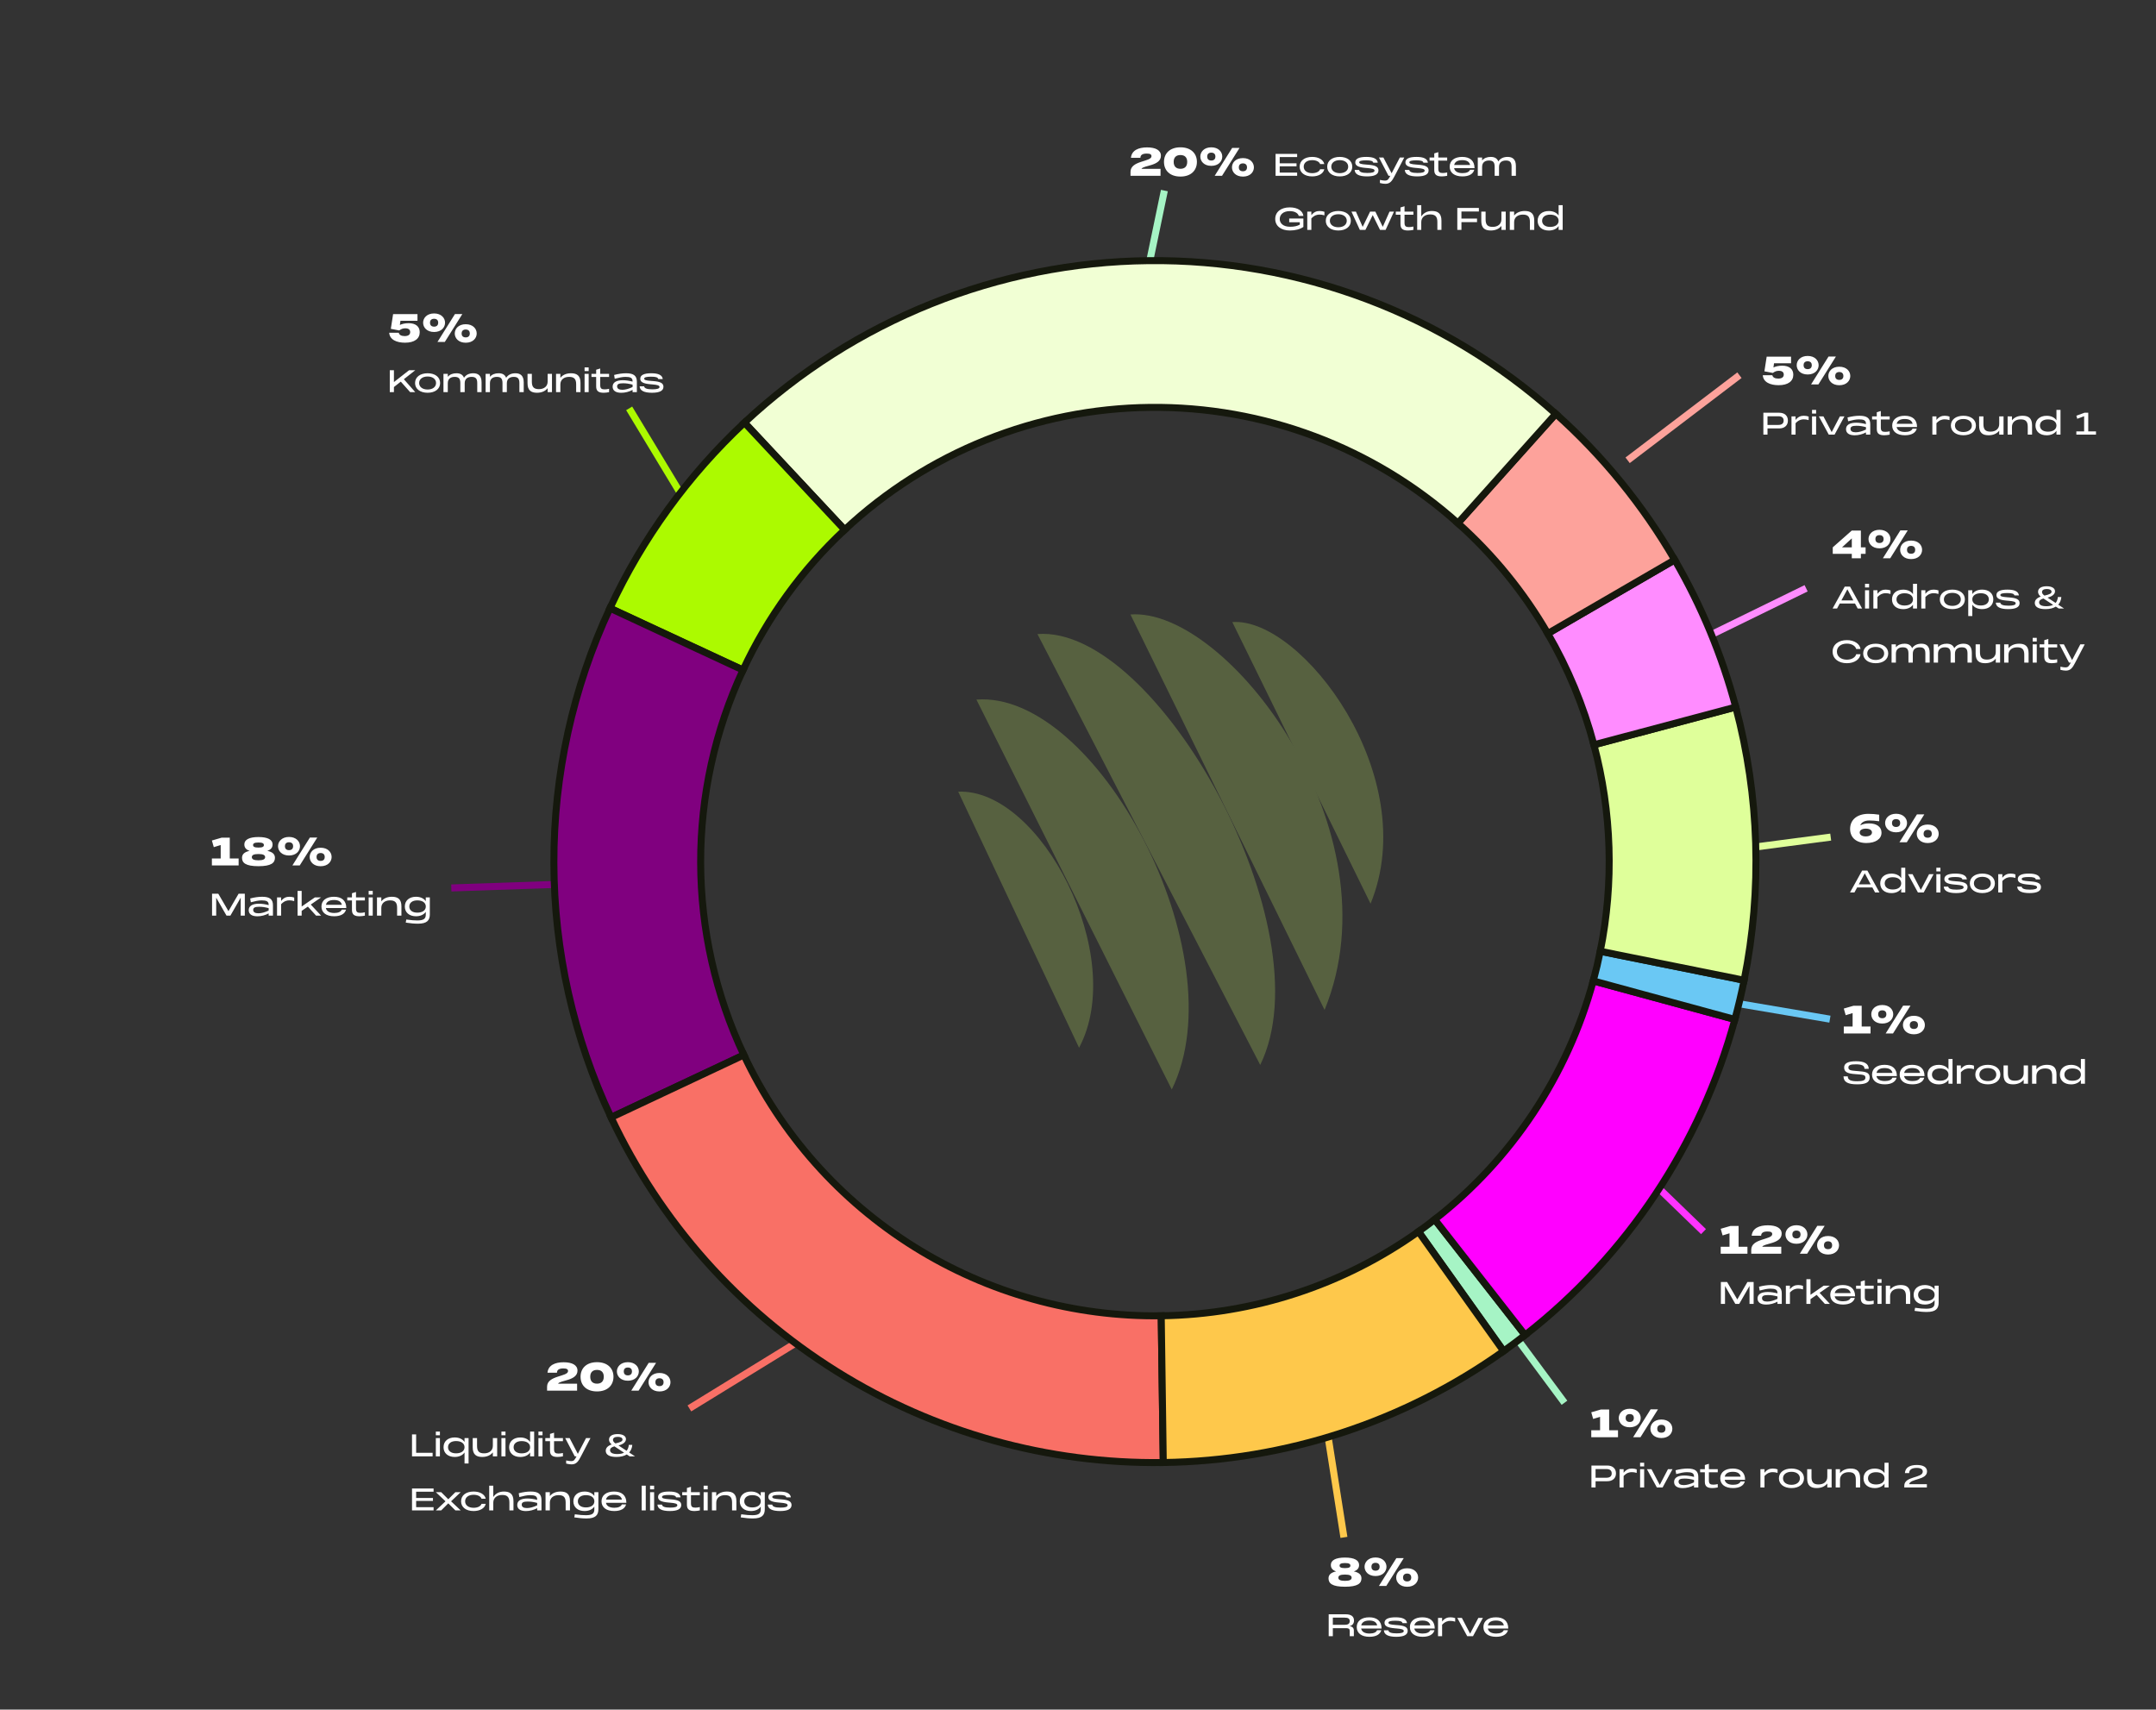 <svg width="1116" height="885" viewBox="0 0 1116 885" fill="none" xmlns="http://www.w3.org/2000/svg">
<rect x="0" y="0" width="1116" height="885" fill="#333333" stroke="none"/>
<g opacity="0.23" clip-path="url(#clip0_5483_21257)">
<path d="M496 409.826C538.728 408.027 583.815 494.996 558.553 542.386L496 409.826Z" fill="#D2FF6F"/>
<path d="M505.413 362.153C567.376 357.398 640.881 493.865 606.539 564L505.413 362.153Z" fill="#D2FF6F"/>
<path d="M537.01 328.229C598.973 323.474 686.634 481.144 652.319 551.279L537.01 328.229Z" fill="#D2FF6F"/>
<path d="M585.148 318.103C635.16 314.274 723.668 429.949 685.633 522.803L585.148 318.103Z" fill="#D2FF6F"/>
<path d="M637.879 322.035C673.503 319.311 736.517 401.679 709.434 467.805L637.879 322.035Z" fill="#D2FF6F"/>
</g>
<path d="M875.5 442.817L947.62 433.338" stroke="#DFFF9A" stroke-width="3.637"/>
<path d="M966.06 436.4C960.9 436.4 957.66 433.6 957.66 429.12C957.66 424.32 961.34 421.3 967.16 421.3C968.88 421.3 971.02 421.46 972.72 421.74V425.14C971.02 424.88 969.1 424.74 967.6 424.74C965.18 424.74 963.56 425.64 962.92 427.24C964.5 426.48 965.9 426.24 967.52 426.24C971.46 426.24 973.92 428.1 973.92 431.04C973.92 434.32 970.86 436.4 966.06 436.4ZM962.62 430.96C962.62 432.18 963.86 432.98 965.74 432.98C967.72 432.98 968.98 432.18 968.98 430.92C968.98 429.72 967.74 428.96 965.78 428.96C963.86 428.96 962.62 429.76 962.62 430.96ZM983.216 436L992.256 421.58H996.076L987.016 436H983.216ZM975.776 426.04C975.776 423.64 977.716 421.26 981.456 421.26C985.196 421.26 987.136 423.64 987.136 426.04C987.136 428.5 985.196 430.86 981.456 430.86C977.716 430.86 975.776 428.5 975.776 426.04ZM979.336 426.04C979.336 427.08 979.856 428.1 981.456 428.1C983.056 428.1 983.596 427.08 983.596 426.04C983.596 425.02 983.056 424.02 981.456 424.02C979.856 424.02 979.336 425.02 979.336 426.04ZM992.156 431.64C992.156 429.18 994.096 426.84 997.836 426.84C1001.58 426.84 1003.52 429.18 1003.52 431.64C1003.52 434.06 1001.58 436.42 997.836 436.42C994.096 436.42 992.156 434.06 992.156 431.64ZM995.696 431.64C995.696 432.66 996.236 433.66 997.836 433.66C999.416 433.66 999.956 432.66 999.956 431.64C999.956 430.6 999.416 429.58 997.836 429.58C996.236 429.58 995.696 430.6 995.696 431.64Z" fill="white"/>
<path d="M957.604 462L963.892 450.656H966.612L972.868 462H970.58L969.188 459.408H961.3L959.908 462H957.604ZM962.164 457.808H968.324L965.252 452.064L962.164 457.808ZM984.116 462V460.016C983.14 461.472 981.316 462.336 979.044 462.336C975.524 462.336 973.252 460.352 973.252 457.296C973.252 454.24 975.524 452.24 979.044 452.24C981.316 452.24 983.14 453.104 984.116 454.576V449.2H986.212V462H984.116ZM975.572 457.296C975.572 459.216 977.156 460.464 979.716 460.464C982.452 460.464 984.116 459.216 984.116 457.296C984.116 455.36 982.452 454.112 979.716 454.112C977.156 454.112 975.572 455.36 975.572 457.296ZM992.77 462L987.634 452.544H990.002L994.274 460.688L998.53 452.544H1000.88L995.762 462H992.77ZM1002.3 462V452.544H1004.42V462H1002.3ZM1002.3 451.104V449.2H1004.42V451.104H1002.3ZM1012.53 462.32C1008.45 462.32 1006.25 461.232 1006.13 458.976H1008.45C1008.6 460.048 1009.99 460.544 1012.74 460.544C1015.22 460.544 1016.42 460.144 1016.42 459.328C1016.42 458.56 1015.43 458.224 1012.73 458L1011.78 457.92C1008.01 457.6 1006.45 456.768 1006.45 455.056C1006.45 453.168 1008.41 452.224 1012.13 452.224C1015.88 452.224 1017.85 453.184 1018.1 455.232H1015.78C1015.56 454.336 1014.53 454 1012.04 454C1009.67 454 1008.49 454.304 1008.49 455.024C1008.49 455.712 1009.38 455.984 1012.12 456.192L1013.17 456.272C1016.92 456.56 1018.45 457.36 1018.45 459.216C1018.45 461.28 1016.47 462.32 1012.53 462.32ZM1026.12 462.32C1022.24 462.32 1019.63 460.336 1019.63 457.28C1019.63 454.208 1022.24 452.224 1026.12 452.224C1030 452.224 1032.6 454.208 1032.6 457.28C1032.6 460.336 1030 462.32 1026.12 462.32ZM1021.74 457.28C1021.74 459.312 1023.52 460.64 1026.12 460.64C1028.72 460.64 1030.49 459.312 1030.49 457.28C1030.49 455.232 1028.72 453.904 1026.12 453.904C1023.52 453.904 1021.74 455.232 1021.74 457.28ZM1034.34 462V452.544H1036.46V454.4C1037.77 452.736 1039.14 452.224 1040.73 452.224C1041.74 452.224 1042.5 452.384 1043.22 452.64V454.48C1042.25 454.176 1041.51 454.08 1040.65 454.08C1039.51 454.08 1038.06 454.384 1036.46 456.08V462H1034.34ZM1050.54 462.32C1046.46 462.32 1044.25 461.232 1044.14 458.976H1046.46C1046.61 460.048 1048 460.544 1050.75 460.544C1053.23 460.544 1054.43 460.144 1054.43 459.328C1054.43 458.56 1053.44 458.224 1050.73 458L1049.79 457.92C1046.01 457.6 1044.46 456.768 1044.46 455.056C1044.46 453.168 1046.41 452.224 1050.14 452.224C1053.89 452.224 1055.85 453.184 1056.11 455.232H1053.79C1053.57 454.336 1052.54 454 1050.05 454C1047.68 454 1046.49 454.304 1046.49 455.024C1046.49 455.712 1047.39 455.984 1050.13 456.192L1051.18 456.272C1054.93 456.56 1056.46 457.36 1056.46 459.216C1056.46 461.28 1054.48 462.32 1050.54 462.32Z" fill="white"/>
<path d="M869.547 336.483L934.894 304.531" stroke="#FF8CFF" stroke-width="3.637"/>
<path d="M958.54 289V286.72H948.68V283.34L958.54 274.64H963.24V283.34H965.68V286.72H963.24V289H958.54ZM953.48 283.34H958.54V278.7L953.48 283.34ZM974.626 289L983.666 274.58H987.486L978.426 289H974.626ZM967.186 279.04C967.186 276.64 969.126 274.26 972.866 274.26C976.606 274.26 978.546 276.64 978.546 279.04C978.546 281.5 976.606 283.86 972.866 283.86C969.126 283.86 967.186 281.5 967.186 279.04ZM970.746 279.04C970.746 280.08 971.266 281.1 972.866 281.1C974.466 281.1 975.006 280.08 975.006 279.04C975.006 278.02 974.466 277.02 972.866 277.02C971.266 277.02 970.746 278.02 970.746 279.04ZM983.566 284.64C983.566 282.18 985.506 279.84 989.246 279.84C992.986 279.84 994.926 282.18 994.926 284.64C994.926 287.06 992.986 289.42 989.246 289.42C985.506 289.42 983.566 287.06 983.566 284.64ZM987.106 284.64C987.106 285.66 987.646 286.66 989.246 286.66C990.826 286.66 991.366 285.66 991.366 284.64C991.366 283.6 990.826 282.58 989.246 282.58C987.646 282.58 987.106 283.6 987.106 284.64Z" fill="white"/>
<path d="M948.604 315L954.892 303.656H957.612L963.868 315H961.58L960.188 312.408H952.3L950.908 315H948.604ZM953.164 310.808H959.324L956.252 305.064L953.164 310.808ZM965.382 315V305.544H967.494V315H965.382ZM965.382 304.104V302.2H967.494V304.104H965.382ZM969.702 315V305.544H971.814V307.4C973.126 305.736 974.502 305.224 976.086 305.224C977.094 305.224 977.862 305.384 978.582 305.64V307.48C977.606 307.176 976.87 307.08 976.006 307.08C974.87 307.08 973.414 307.384 971.814 309.08V315H969.702ZM990.211 315V313.016C989.235 314.472 987.411 315.336 985.139 315.336C981.619 315.336 979.347 313.352 979.347 310.296C979.347 307.24 981.619 305.24 985.139 305.24C987.411 305.24 989.235 306.104 990.211 307.576V302.2H992.307V315H990.211ZM981.667 310.296C981.667 312.216 983.251 313.464 985.811 313.464C988.547 313.464 990.211 312.216 990.211 310.296C990.211 308.36 988.547 307.112 985.811 307.112C983.251 307.112 981.667 308.36 981.667 310.296ZM994.515 315V305.544H996.627V307.4C997.939 305.736 999.315 305.224 1000.9 305.224C1001.91 305.224 1002.68 305.384 1003.4 305.64V307.48C1002.42 307.176 1001.68 307.08 1000.82 307.08C999.683 307.08 998.227 307.384 996.627 309.08V315H994.515ZM1010.59 315.32C1006.7 315.32 1004.1 313.336 1004.1 310.28C1004.1 307.208 1006.7 305.224 1010.59 305.224C1014.46 305.224 1017.07 307.208 1017.07 310.28C1017.07 313.336 1014.46 315.32 1010.59 315.32ZM1006.21 310.28C1006.21 312.312 1007.98 313.64 1010.59 313.64C1013.18 313.64 1014.96 312.312 1014.96 310.28C1014.96 308.232 1013.18 306.904 1010.59 306.904C1007.98 306.904 1006.21 308.232 1006.21 310.28ZM1018.81 318.904V305.544H1020.92V307.544C1021.9 306.088 1023.72 305.224 1026 305.224C1029.52 305.224 1031.79 307.208 1031.79 310.264C1031.79 313.32 1029.52 315.32 1026 315.32C1023.72 315.32 1021.9 314.456 1020.92 312.984V318.904H1018.81ZM1020.92 310.264C1020.92 312.2 1022.59 313.448 1025.32 313.448C1027.88 313.448 1029.47 312.2 1029.47 310.264C1029.47 308.344 1027.88 307.096 1025.32 307.096C1022.59 307.096 1020.92 308.344 1020.92 310.264ZM1039.48 315.32C1035.4 315.32 1033.19 314.232 1033.08 311.976H1035.4C1035.54 313.048 1036.94 313.544 1039.69 313.544C1042.17 313.544 1043.37 313.144 1043.37 312.328C1043.37 311.56 1042.38 311.224 1039.67 311L1038.73 310.92C1034.95 310.6 1033.4 309.768 1033.4 308.056C1033.4 306.168 1035.35 305.224 1039.08 305.224C1042.82 305.224 1044.79 306.184 1045.05 308.232H1042.73C1042.5 307.336 1041.48 307 1038.98 307C1036.62 307 1035.43 307.304 1035.43 308.024C1035.43 308.712 1036.33 308.984 1039.06 309.192L1040.12 309.272C1043.86 309.56 1045.4 310.36 1045.4 312.216C1045.4 314.28 1043.42 315.32 1039.48 315.32ZM1058.76 315.32C1055.21 315.32 1053.26 314.184 1053.26 312.136C1053.26 310.664 1054.3 309.56 1056.33 308.84C1055.39 308.056 1054.95 307.256 1054.95 306.344C1054.95 304.552 1056.62 303.48 1059.4 303.48C1062.06 303.48 1063.72 304.472 1063.72 306.088C1063.72 307.56 1062.33 308.744 1059.87 309.368L1064.04 312.12C1064.7 311.368 1065.08 310.344 1065.21 309.064H1067C1066.87 310.68 1066.31 311.992 1065.39 313.016L1068.39 315H1065.63L1064.14 314.024C1062.79 314.872 1060.97 315.32 1058.76 315.32ZM1055.5 311.832C1055.5 313.128 1056.78 313.816 1059.23 313.816C1060.67 313.816 1061.83 313.576 1062.75 313.112L1057.75 309.832C1056.22 310.248 1055.5 310.888 1055.5 311.832ZM1057 306.472C1057 307.128 1057.4 307.72 1058.28 308.312C1061.07 307.688 1061.93 307.176 1061.93 306.312C1061.93 305.432 1061 304.904 1059.5 304.904C1057.9 304.904 1057 305.48 1057 306.472ZM955.996 343.32C951.66 343.32 948.604 340.952 948.604 337.32C948.604 333.704 951.66 331.368 955.996 331.368C959.868 331.368 962.716 333.336 963.052 335.96H960.796C960.524 334.616 958.764 333.176 955.996 333.176C952.86 333.176 950.828 334.904 950.828 337.32C950.828 339.752 952.86 341.496 955.996 341.496C958.764 341.496 960.524 340.04 960.796 338.68H963.052C962.732 341.336 959.868 343.32 955.996 343.32ZM970.919 343.32C967.031 343.32 964.423 341.336 964.423 338.28C964.423 335.208 967.031 333.224 970.919 333.224C974.791 333.224 977.399 335.208 977.399 338.28C977.399 341.336 974.791 343.32 970.919 343.32ZM966.535 338.28C966.535 340.312 968.311 341.64 970.919 341.64C973.511 341.64 975.287 340.312 975.287 338.28C975.287 336.232 973.511 334.904 970.919 334.904C968.311 334.904 966.535 336.232 966.535 338.28ZM996.612 338.28C996.612 335.896 995.684 335.096 993.684 335.096C991.7 335.096 990.116 336.024 990.116 338.408V343H987.86V338.28C987.86 335.896 986.932 335.096 984.932 335.096C982.932 335.096 981.364 336.024 981.364 338.408V343H979.124V333.544H981.364V335.064C982.436 333.8 983.988 333.224 985.828 333.224C987.684 333.224 989.108 333.864 989.748 335.56C990.82 333.944 992.516 333.224 994.58 333.224C997.124 333.224 998.852 334.456 998.852 337.96V343H996.612V338.28ZM1018.43 338.28C1018.43 335.896 1017.5 335.096 1015.5 335.096C1013.52 335.096 1011.94 336.024 1011.94 338.408V343H1009.68V338.28C1009.68 335.896 1008.75 335.096 1006.75 335.096C1004.75 335.096 1003.18 336.024 1003.18 338.408V343H1000.94V333.544H1003.18V335.064C1004.26 333.8 1005.81 333.224 1007.65 333.224C1009.5 333.224 1010.93 333.864 1011.57 335.56C1012.64 333.944 1014.34 333.224 1016.4 333.224C1018.94 333.224 1020.67 334.456 1020.67 337.96V343H1018.43V338.28ZM1035.3 333.544V343H1033.06V340.952C1031.84 342.472 1029.97 343.32 1027.54 343.32C1024.5 343.32 1022.64 342.088 1022.64 338.36V333.544H1024.88V337.608C1024.88 340.392 1025.97 341.448 1028.54 341.448C1031.22 341.448 1033.06 339.992 1033.06 337.528V333.544H1035.3ZM1037.4 343V333.544H1039.64V335.592C1040.85 334.072 1042.73 333.224 1045.16 333.224C1048.2 333.224 1050.05 334.456 1050.05 338.184V343H1047.81V338.936C1047.81 336.152 1046.73 335.096 1044.15 335.096C1041.48 335.096 1039.64 336.552 1039.64 339.016V343H1037.4ZM1052.17 343V333.544H1054.28V343H1052.17ZM1052.17 332.104V330.2H1054.28V332.104H1052.17ZM1062.1 343.32C1059.56 343.32 1058.17 342.568 1058.17 340.04V335.144H1055.74V333.544H1058.17V331.4L1060.26 330.76V333.544H1064.86V335.144H1060.26V339.368C1060.26 341.128 1061 341.56 1062.54 341.56C1063.3 341.56 1063.8 341.48 1064.86 341.272V343C1063.94 343.176 1063.03 343.32 1062.1 343.32ZM1069.35 347.16C1068.54 347.16 1067.61 347.016 1066.52 346.744V345.128C1067.74 345.368 1068.41 345.48 1069.08 345.48C1070.57 345.48 1070.94 344.84 1071.9 343H1070.97L1066.03 333.544H1068.31L1072.57 341.704L1076.83 333.544H1079.11L1074.11 343.16C1072.84 345.64 1071.75 347.16 1069.35 347.16Z" fill="white"/>
<path d="M587.904 169.862L602.71 98.644" stroke="#A6F4C5" stroke-width="3.637"/>
<path d="M585.18 88.94C585.18 83.02 596.04 83.84 596.04 80.88C596.04 79.98 595.44 79.5 593.62 79.5C591.58 79.5 590.3 80.1 590.3 81.7H585.4C585.78 77.78 589.36 76.3 593.74 76.3C598.14 76.3 600.92 77.74 600.92 80.62C600.92 85.96 591.8 85.54 590.86 87.4H600.72V91H585.18V88.94ZM611.03 91.4C605.55 91.4 602.51 88.24 602.51 83.8C602.51 79.42 605.55 76.26 611.03 76.26C616.49 76.26 619.55 79.44 619.55 83.8C619.55 88.22 616.49 91.4 611.03 91.4ZM607.53 83.8C607.53 86.18 608.83 87.38 611.03 87.38C613.23 87.38 614.53 86.16 614.53 83.8C614.53 81.48 613.25 80.26 611.03 80.26C608.81 80.26 607.53 81.46 607.53 83.8ZM628.754 91L637.794 76.58H641.614L632.554 91H628.754ZM621.314 81.04C621.314 78.64 623.254 76.26 626.994 76.26C630.734 76.26 632.674 78.64 632.674 81.04C632.674 83.5 630.734 85.86 626.994 85.86C623.254 85.86 621.314 83.5 621.314 81.04ZM624.874 81.04C624.874 82.08 625.394 83.1 626.994 83.1C628.594 83.1 629.134 82.08 629.134 81.04C629.134 80.02 628.594 79.02 626.994 79.02C625.394 79.02 624.874 80.02 624.874 81.04ZM637.694 86.64C637.694 84.18 639.634 81.84 643.374 81.84C647.114 81.84 649.054 84.18 649.054 86.64C649.054 89.06 647.114 91.42 643.374 91.42C639.634 91.42 637.694 89.06 637.694 86.64ZM641.234 86.64C641.234 87.66 641.774 88.66 643.374 88.66C644.954 88.66 645.494 87.66 645.494 86.64C645.494 85.6 644.954 84.58 643.374 84.58C641.774 84.58 641.234 85.6 641.234 86.64Z" fill="white"/>
<path d="M660.264 91V79.656H671.432V81.304H662.408V84.552H671.112V86.088H662.408V89.336H671.432V91H660.264ZM679.231 91.32C675.279 91.32 672.735 89.336 672.735 86.28C672.735 83.208 675.279 81.224 679.231 81.224C682.527 81.224 685.007 82.696 685.487 84.936H683.327C682.911 83.704 681.295 82.904 679.231 82.904C676.559 82.904 674.831 84.232 674.831 86.28C674.831 88.312 676.559 89.64 679.231 89.64C681.295 89.64 682.911 88.84 683.327 87.608H685.487C685.007 89.864 682.527 91.32 679.231 91.32ZM693.489 91.32C689.601 91.32 686.993 89.336 686.993 86.28C686.993 83.208 689.601 81.224 693.489 81.224C697.361 81.224 699.969 83.208 699.969 86.28C699.969 89.336 697.361 91.32 693.489 91.32ZM689.105 86.28C689.105 88.312 690.881 89.64 693.489 89.64C696.081 89.64 697.857 88.312 697.857 86.28C697.857 84.232 696.081 82.904 693.489 82.904C690.881 82.904 689.105 84.232 689.105 86.28ZM707.604 91.32C703.524 91.32 701.316 90.232 701.204 87.976H703.524C703.668 89.048 705.06 89.544 707.812 89.544C710.292 89.544 711.492 89.144 711.492 88.328C711.492 87.56 710.5 87.224 707.796 87L706.852 86.92C703.076 86.6 701.524 85.768 701.524 84.056C701.524 82.168 703.476 81.224 707.204 81.224C710.948 81.224 712.916 82.184 713.172 84.232H710.852C710.628 83.336 709.604 83 707.108 83C704.74 83 703.556 83.304 703.556 84.024C703.556 84.712 704.452 84.984 707.188 85.192L708.244 85.272C711.988 85.56 713.524 86.36 713.524 88.216C713.524 90.28 711.54 91.32 707.604 91.32ZM717.119 95.16C716.303 95.16 715.375 95.016 714.287 94.744V93.128C715.503 93.368 716.175 93.48 716.847 93.48C718.335 93.48 718.703 92.84 719.663 91H718.735L713.791 81.544H716.079L720.335 89.704L724.591 81.544H726.879L721.871 91.16C720.607 93.64 719.519 95.16 717.119 95.16ZM733.558 91.32C729.478 91.32 727.27 90.232 727.158 87.976H729.478C729.622 89.048 731.014 89.544 733.766 89.544C736.246 89.544 737.446 89.144 737.446 88.328C737.446 87.56 736.454 87.224 733.75 87L732.806 86.92C729.03 86.6 727.478 85.768 727.478 84.056C727.478 82.168 729.43 81.224 733.158 81.224C736.902 81.224 738.87 82.184 739.126 84.232H736.806C736.582 83.336 735.558 83 733.062 83C730.694 83 729.51 83.304 729.51 84.024C729.51 84.712 730.406 84.984 733.142 85.192L734.198 85.272C737.942 85.56 739.478 86.36 739.478 88.216C739.478 90.28 737.494 91.32 733.558 91.32ZM746.345 91.32C743.801 91.32 742.409 90.568 742.409 88.04V83.144H739.977V81.544H742.409V79.4L744.505 78.76V81.544H749.097V83.144H744.505V87.368C744.505 89.128 745.241 89.56 746.777 89.56C747.545 89.56 748.041 89.48 749.097 89.272V91C748.185 91.176 747.273 91.32 746.345 91.32ZM756.985 91.32C752.889 91.32 750.393 89.448 750.393 86.28C750.393 83.112 752.937 81.224 756.873 81.224C760.841 81.224 763.257 83.176 763.257 87.048H752.681C753.001 88.728 754.537 89.624 757.049 89.624C759.113 89.624 760.505 88.984 760.921 87.896H763.113C762.537 90.04 760.441 91.32 756.985 91.32ZM752.713 85.4H760.969C760.585 83.672 759.177 82.904 756.889 82.904C754.585 82.904 753.097 83.704 752.713 85.4ZM782.426 86.28C782.426 83.896 781.498 83.096 779.498 83.096C777.514 83.096 775.93 84.024 775.93 86.408V91H773.674V86.28C773.674 83.896 772.746 83.096 770.746 83.096C768.746 83.096 767.178 84.024 767.178 86.408V91H764.938V81.544H767.178V83.064C768.25 81.8 769.802 81.224 771.642 81.224C773.498 81.224 774.922 81.864 775.562 83.56C776.634 81.944 778.33 81.224 780.394 81.224C782.938 81.224 784.666 82.456 784.666 85.96V91H782.426V86.28ZM667.672 119.32C663.064 119.32 660.088 116.968 660.088 113.352C660.088 109.704 663.048 107.352 667.592 107.352C671.928 107.352 674.392 109.352 674.664 111.768H672.248C672.056 110.744 670.696 109.288 667.608 109.288C664.104 109.288 662.424 111.24 662.424 113.352C662.424 115.544 664.152 117.384 667.8 117.384C669.816 117.384 671.368 117.064 672.808 116.296V115.048H667.32V113.112H674.664V117.48C672.808 118.696 670.536 119.32 667.672 119.32ZM676.678 119V109.544H678.79V111.4C680.102 109.736 681.478 109.224 683.062 109.224C684.07 109.224 684.838 109.384 685.558 109.64V111.48C684.582 111.176 683.846 111.08 682.982 111.08C681.846 111.08 680.39 111.384 678.79 113.08V119H676.678ZM692.755 119.32C688.867 119.32 686.259 117.336 686.259 114.28C686.259 111.208 688.867 109.224 692.755 109.224C696.627 109.224 699.235 111.208 699.235 114.28C699.235 117.336 696.627 119.32 692.755 119.32ZM688.371 114.28C688.371 116.312 690.147 117.64 692.755 117.64C695.347 117.64 697.123 116.312 697.123 114.28C697.123 112.232 695.347 110.904 692.755 110.904C690.147 110.904 688.371 112.232 688.371 114.28ZM703.884 119L699.548 109.544H701.852L705.356 117.432L709.196 109.544H711.916L715.756 117.416L719.26 109.544H721.564L717.228 119H714.332L710.556 111.352L706.78 119H703.884ZM728.86 119.32C726.316 119.32 724.924 118.568 724.924 116.04V111.144H722.492V109.544H724.924V107.4L727.02 106.76V109.544H731.612V111.144H727.02V115.368C727.02 117.128 727.756 117.56 729.292 117.56C730.06 117.56 730.556 117.48 731.612 117.272V119C730.7 119.176 729.788 119.32 728.86 119.32ZM733.57 119V106.2H735.682V112.056C736.802 110.344 738.626 109.224 741.202 109.224C744.258 109.224 746.13 110.472 746.13 114.216V119H744.018V114.904C744.018 112.072 742.898 111 740.29 111C737.57 111 735.682 112.504 735.682 115V119H733.57ZM754.337 119V107.656H765.505V109.48H756.481V113.16H764.545V114.984H756.481V119H754.337ZM779.407 109.544V119H777.167V116.952C775.951 118.472 774.079 119.32 771.647 119.32C768.607 119.32 766.751 118.088 766.751 114.36V109.544H768.991V113.608C768.991 116.392 770.079 117.448 772.655 117.448C775.327 117.448 777.167 115.992 777.167 113.528V109.544H779.407ZM781.509 119V109.544H783.749V111.592C784.965 110.072 786.837 109.224 789.269 109.224C792.309 109.224 794.165 110.456 794.165 114.184V119H791.925V114.936C791.925 112.152 790.837 111.096 788.261 111.096C785.589 111.096 783.749 112.552 783.749 115.016V119H781.509ZM806.783 119V117.016C805.807 118.472 803.983 119.336 801.711 119.336C798.191 119.336 795.919 117.352 795.919 114.296C795.919 111.24 798.191 109.24 801.711 109.24C803.983 109.24 805.807 110.104 806.783 111.576V106.2H808.879V119H806.783ZM798.239 114.296C798.239 116.216 799.823 117.464 802.383 117.464C805.119 117.464 806.783 116.216 806.783 114.296C806.783 112.36 805.119 111.112 802.383 111.112C799.823 111.112 798.239 112.36 798.239 114.296Z" fill="white"/>
<path d="M842.5 238.28L900.383 194.226" stroke="#FDA29B" stroke-width="3.637"/>
<path d="M920.64 199.4C916.24 199.4 912.7 197.82 912.46 194.24H917.4C917.64 195.34 918.66 195.98 920.46 195.98C922.26 195.98 923.32 195.3 923.32 193.9C923.32 192.68 922.48 191.96 920.82 191.96C919.6 191.96 918.78 192.24 917.66 193.06L913.3 192.22L914.48 184.62H927.1V188.06H918.28L917.98 190.22C919.06 189.72 920.5 189.3 922.52 189.3C926.14 189.3 928.26 191.02 928.26 193.98C928.26 197.3 925.6 199.4 920.64 199.4ZM937.454 199L946.494 184.58H950.314L941.254 199H937.454ZM930.014 189.04C930.014 186.64 931.954 184.26 935.694 184.26C939.434 184.26 941.374 186.64 941.374 189.04C941.374 191.5 939.434 193.86 935.694 193.86C931.954 193.86 930.014 191.5 930.014 189.04ZM933.574 189.04C933.574 190.08 934.094 191.1 935.694 191.1C937.294 191.1 937.834 190.08 937.834 189.04C937.834 188.02 937.294 187.02 935.694 187.02C934.094 187.02 933.574 188.02 933.574 189.04ZM946.394 194.64C946.394 192.18 948.334 189.84 952.074 189.84C955.814 189.84 957.754 192.18 957.754 194.64C957.754 197.06 955.814 199.42 952.074 199.42C948.334 199.42 946.394 197.06 946.394 194.64ZM949.934 194.64C949.934 195.66 950.474 196.66 952.074 196.66C953.654 196.66 954.194 195.66 954.194 194.64C954.194 193.6 953.654 192.58 952.074 192.58C950.474 192.58 949.934 193.6 949.934 194.64Z" fill="white"/>
<path d="M912.764 225V213.656H920.956C923.724 213.656 925.468 215.192 925.468 217.72C925.468 220.232 923.724 221.784 920.956 221.784H914.908V225H912.764ZM914.908 219.976H920.508C922.188 219.976 923.26 219.304 923.26 217.72C923.26 216.136 922.188 215.48 920.508 215.48H914.908V219.976ZM927.319 225V215.544H929.431V217.4C930.743 215.736 932.119 215.224 933.703 215.224C934.711 215.224 935.479 215.384 936.199 215.64V217.48C935.223 217.176 934.487 217.08 933.623 217.08C932.487 217.08 931.031 217.384 929.431 219.08V225H927.319ZM937.952 225V215.544H940.064V225H937.952ZM937.952 214.104V212.2H940.064V214.104H937.952ZM946.622 225L941.486 215.544H943.854L948.126 223.688L952.382 215.544H954.734L949.614 225H946.622ZM965.869 219.304C965.869 217.544 964.605 217.096 962.221 217.096C960.589 217.096 958.893 217.48 956.637 218.072L956.317 216.104C958.509 215.528 960.637 215.224 962.525 215.224C966.429 215.224 968.093 216.52 968.093 219.608V225H965.869V223.848C964.109 224.792 962.029 225.336 960.045 225.336C957.133 225.336 955.549 224.2 955.549 222.152C955.549 219.976 957.453 218.824 960.845 218.824C962.381 218.824 964.109 219.08 965.869 219.544V219.304ZM957.869 222.008C957.869 223.176 958.797 223.784 960.573 223.784C962.125 223.784 963.949 223.272 965.869 222.36V221.112C963.725 220.584 962.637 220.408 960.909 220.408C958.829 220.408 957.869 220.84 957.869 222.008ZM975.4 225.32C972.856 225.32 971.464 224.568 971.464 222.04V217.144H969.032V215.544H971.464V213.4L973.56 212.76V215.544H978.152V217.144H973.56V221.368C973.56 223.128 974.296 223.56 975.832 223.56C976.6 223.56 977.096 223.48 978.152 223.272V225C977.24 225.176 976.328 225.32 975.4 225.32ZM986.039 225.32C981.943 225.32 979.447 223.448 979.447 220.28C979.447 217.112 981.991 215.224 985.927 215.224C989.895 215.224 992.311 217.176 992.311 221.048H981.735C982.055 222.728 983.591 223.624 986.103 223.624C988.167 223.624 989.559 222.984 989.975 221.896H992.167C991.591 224.04 989.495 225.32 986.039 225.32ZM981.767 219.4H990.023C989.639 217.672 988.231 216.904 985.943 216.904C983.639 216.904 982.151 217.704 981.767 219.4ZM1000.24 225V215.544H1002.35V217.4C1003.66 215.736 1005.04 215.224 1006.62 215.224C1007.63 215.224 1008.4 215.384 1009.12 215.64V217.48C1008.14 217.176 1007.4 217.08 1006.54 217.08C1005.4 217.08 1003.95 217.384 1002.35 219.08V225H1000.24ZM1016.31 225.32C1012.42 225.32 1009.82 223.336 1009.82 220.28C1009.82 217.208 1012.42 215.224 1016.31 215.224C1020.18 215.224 1022.79 217.208 1022.79 220.28C1022.79 223.336 1020.18 225.32 1016.31 225.32ZM1011.93 220.28C1011.93 222.312 1013.7 223.64 1016.31 223.64C1018.9 223.64 1020.68 222.312 1020.68 220.28C1020.68 218.232 1018.9 216.904 1016.31 216.904C1013.7 216.904 1011.93 218.232 1011.93 220.28ZM1037.09 215.544V225H1034.85V222.952C1033.64 224.472 1031.77 225.32 1029.33 225.32C1026.29 225.32 1024.44 224.088 1024.44 220.36V215.544H1026.68V219.608C1026.68 222.392 1027.77 223.448 1030.34 223.448C1033.01 223.448 1034.85 221.992 1034.85 219.528V215.544H1037.09ZM1039.2 225V215.544H1041.44V217.592C1042.65 216.072 1044.52 215.224 1046.96 215.224C1050 215.224 1051.85 216.456 1051.85 220.184V225H1049.61V220.936C1049.61 218.152 1048.52 217.096 1045.95 217.096C1043.28 217.096 1041.44 218.552 1041.44 221.016V225H1039.2ZM1064.47 225V223.016C1063.5 224.472 1061.67 225.336 1059.4 225.336C1055.88 225.336 1053.61 223.352 1053.61 220.296C1053.61 217.24 1055.88 215.24 1059.4 215.24C1061.67 215.24 1063.5 216.104 1064.47 217.576V212.2H1066.57V225H1064.47ZM1055.93 220.296C1055.93 222.216 1057.51 223.464 1060.07 223.464C1062.81 223.464 1064.47 222.216 1064.47 220.296C1064.47 218.36 1062.81 217.112 1060.07 217.112C1057.51 217.112 1055.93 218.36 1055.93 220.296ZM1074.77 225V223.32H1078.8V215.448L1075.25 216.792L1074.77 215.208L1078.99 213.656H1080.93V223.32H1084.94V225H1074.77Z" fill="white"/>
<path d="M363.272 273.662L325.67 211.395" stroke="#ACFA00" stroke-width="3.637"/>
<path d="M209.64 177.4C205.24 177.4 201.7 175.82 201.46 172.24H206.4C206.64 173.34 207.66 173.98 209.46 173.98C211.26 173.98 212.32 173.3 212.32 171.9C212.32 170.68 211.48 169.96 209.82 169.96C208.6 169.96 207.78 170.24 206.66 171.06L202.3 170.22L203.48 162.62H216.1V166.06H207.28L206.98 168.22C208.06 167.72 209.5 167.3 211.52 167.3C215.14 167.3 217.26 169.02 217.26 171.98C217.26 175.3 214.6 177.4 209.64 177.4ZM226.454 177L235.494 162.58H239.314L230.254 177H226.454ZM219.014 167.04C219.014 164.64 220.954 162.26 224.694 162.26C228.434 162.26 230.374 164.64 230.374 167.04C230.374 169.5 228.434 171.86 224.694 171.86C220.954 171.86 219.014 169.5 219.014 167.04ZM222.574 167.04C222.574 168.08 223.094 169.1 224.694 169.1C226.294 169.1 226.834 168.08 226.834 167.04C226.834 166.02 226.294 165.02 224.694 165.02C223.094 165.02 222.574 166.02 222.574 167.04ZM235.394 172.64C235.394 170.18 237.334 167.84 241.074 167.84C244.814 167.84 246.754 170.18 246.754 172.64C246.754 175.06 244.814 177.42 241.074 177.42C237.334 177.42 235.394 175.06 235.394 172.64ZM238.934 172.64C238.934 173.66 239.474 174.66 241.074 174.66C242.654 174.66 243.194 173.66 243.194 172.64C243.194 171.6 242.654 170.58 241.074 170.58C239.474 170.58 238.934 171.6 238.934 172.64Z" fill="white"/>
<path d="M201.764 203V191.656H203.908V197.784L211.748 191.656H214.948L209.044 196.312L214.948 203H212.308L207.46 197.56L203.908 200.36V203H201.764ZM221.341 203.32C217.453 203.32 214.845 201.336 214.845 198.28C214.845 195.208 217.453 193.224 221.341 193.224C225.213 193.224 227.821 195.208 227.821 198.28C227.821 201.336 225.213 203.32 221.341 203.32ZM216.957 198.28C216.957 200.312 218.733 201.64 221.341 201.64C223.933 201.64 225.709 200.312 225.709 198.28C225.709 196.232 223.933 194.904 221.341 194.904C218.733 194.904 216.957 196.232 216.957 198.28ZM247.034 198.28C247.034 195.896 246.106 195.096 244.106 195.096C242.122 195.096 240.538 196.024 240.538 198.408V203H238.282V198.28C238.282 195.896 237.354 195.096 235.354 195.096C233.354 195.096 231.786 196.024 231.786 198.408V203H229.546V193.544H231.786V195.064C232.858 193.8 234.41 193.224 236.25 193.224C238.106 193.224 239.53 193.864 240.17 195.56C241.242 193.944 242.938 193.224 245.002 193.224C247.546 193.224 249.274 194.456 249.274 197.96V203H247.034V198.28ZM268.854 198.28C268.854 195.896 267.926 195.096 265.926 195.096C263.942 195.096 262.358 196.024 262.358 198.408V203H260.102V198.28C260.102 195.896 259.174 195.096 257.174 195.096C255.174 195.096 253.606 196.024 253.606 198.408V203H251.366V193.544H253.606V195.064C254.678 193.8 256.23 193.224 258.07 193.224C259.926 193.224 261.35 193.864 261.99 195.56C263.062 193.944 264.758 193.224 266.822 193.224C269.366 193.224 271.094 194.456 271.094 197.96V203H268.854V198.28ZM285.718 193.544V203H283.478V200.952C282.262 202.472 280.39 203.32 277.958 203.32C274.918 203.32 273.062 202.088 273.062 198.36V193.544H275.302V197.608C275.302 200.392 276.39 201.448 278.966 201.448C281.638 201.448 283.478 199.992 283.478 197.528V193.544H285.718ZM287.82 203V193.544H290.06V195.592C291.276 194.072 293.148 193.224 295.58 193.224C298.62 193.224 300.476 194.456 300.476 198.184V203H298.236V198.936C298.236 196.152 297.148 195.096 294.572 195.096C291.9 195.096 290.06 196.552 290.06 199.016V203H287.82ZM302.594 203V193.544H304.706V203H302.594ZM302.594 192.104V190.2H304.706V192.104H302.594ZM312.525 203.32C309.981 203.32 308.589 202.568 308.589 200.04V195.144H306.157V193.544H308.589V191.4L310.685 190.76V193.544H315.277V195.144H310.685V199.368C310.685 201.128 311.421 201.56 312.957 201.56C313.725 201.56 314.221 201.48 315.277 201.272V203C314.365 203.176 313.453 203.32 312.525 203.32ZM327.433 197.304C327.433 195.544 326.169 195.096 323.785 195.096C322.153 195.096 320.457 195.48 318.201 196.072L317.881 194.104C320.073 193.528 322.201 193.224 324.089 193.224C327.993 193.224 329.657 194.52 329.657 197.608V203H327.433V201.848C325.673 202.792 323.593 203.336 321.609 203.336C318.697 203.336 317.113 202.2 317.113 200.152C317.113 197.976 319.017 196.824 322.409 196.824C323.945 196.824 325.673 197.08 327.433 197.544V197.304ZM319.433 200.008C319.433 201.176 320.361 201.784 322.137 201.784C323.689 201.784 325.513 201.272 327.433 200.36V199.112C325.289 198.584 324.201 198.408 322.473 198.408C320.393 198.408 319.433 198.84 319.433 200.008ZM337.496 203.32C333.416 203.32 331.208 202.232 331.096 199.976H333.416C333.56 201.048 334.952 201.544 337.704 201.544C340.184 201.544 341.384 201.144 341.384 200.328C341.384 199.56 340.392 199.224 337.688 199L336.744 198.92C332.968 198.6 331.416 197.768 331.416 196.056C331.416 194.168 333.368 193.224 337.096 193.224C340.84 193.224 342.808 194.184 343.064 196.232H340.744C340.52 195.336 339.496 195 337 195C334.632 195 333.448 195.304 333.448 196.024C333.448 196.712 334.344 196.984 337.08 197.192L338.136 197.272C341.88 197.56 343.416 198.36 343.416 200.216C343.416 202.28 341.432 203.32 337.496 203.32Z" fill="white"/>
<path d="M306.306 457.179L233.608 459.664" stroke="#80007F" stroke-width="3.637"/>
<path d="M109.68 448V444.4H114.24V437.44L110.66 438.54L109.68 435.1L114.72 433.64H118.94V444.4H123.52V448H109.68ZM133.796 448.4C127.136 448.4 125.276 446.66 125.276 444.06C125.276 442.22 126.516 441.04 129.216 440.46C127.436 439.88 126.476 438.82 126.476 437.12C126.476 434.66 129.036 433.3 133.796 433.3C138.576 433.3 141.096 434.68 141.096 437.12C141.096 438.8 140.156 439.88 138.356 440.46C141.076 441.02 142.316 442.22 142.316 444.06C142.316 446.64 140.436 448.4 133.796 448.4ZM130.356 443.72C130.356 444.78 131.356 445.36 133.796 445.36C136.216 445.36 137.236 444.76 137.236 443.72C137.236 442.66 136.236 442.1 133.796 442.1C131.356 442.1 130.356 442.64 130.356 443.72ZM130.996 437.46C130.996 438.3 131.696 438.76 133.796 438.76C135.916 438.76 136.596 438.3 136.596 437.46C136.596 436.62 135.896 436.14 133.796 436.14C131.696 436.14 130.996 436.62 130.996 437.46ZM151.359 448L160.399 433.58H164.219L155.159 448H151.359ZM143.919 438.04C143.919 435.64 145.859 433.26 149.599 433.26C153.339 433.26 155.279 435.64 155.279 438.04C155.279 440.5 153.339 442.86 149.599 442.86C145.859 442.86 143.919 440.5 143.919 438.04ZM147.479 438.04C147.479 439.08 147.999 440.1 149.599 440.1C151.199 440.1 151.739 439.08 151.739 438.04C151.739 437.02 151.199 436.02 149.599 436.02C147.999 436.02 147.479 437.02 147.479 438.04ZM160.299 443.64C160.299 441.18 162.239 438.84 165.979 438.84C169.719 438.84 171.659 441.18 171.659 443.64C171.659 446.06 169.719 448.42 165.979 448.42C162.239 448.42 160.299 446.06 160.299 443.64ZM163.839 443.64C163.839 444.66 164.379 445.66 165.979 445.66C167.559 445.66 168.099 444.66 168.099 443.64C168.099 442.6 167.559 441.58 165.979 441.58C164.379 441.58 163.839 442.6 163.839 443.64Z" fill="white"/>
<path d="M109.764 474V462.656H112.996L118.26 471.68L123.508 462.656H126.724V474H124.596V464.704L119.252 474H117.252L111.908 464.704V474H109.764ZM139.064 468.304C139.064 466.544 137.8 466.096 135.416 466.096C133.784 466.096 132.088 466.48 129.832 467.072L129.512 465.104C131.704 464.528 133.832 464.224 135.72 464.224C139.624 464.224 141.288 465.52 141.288 468.608V474H139.064V472.848C137.304 473.792 135.224 474.336 133.24 474.336C130.328 474.336 128.744 473.2 128.744 471.152C128.744 468.976 130.648 467.824 134.04 467.824C135.576 467.824 137.304 468.08 139.064 468.544V468.304ZM131.064 471.008C131.064 472.176 131.992 472.784 133.768 472.784C135.32 472.784 137.144 472.272 139.064 471.36V470.112C136.92 469.584 135.832 469.408 134.104 469.408C132.024 469.408 131.064 469.84 131.064 471.008ZM143.405 474V464.544H145.517V466.4C146.829 464.736 148.205 464.224 149.789 464.224C150.797 464.224 151.565 464.384 152.285 464.64V466.48C151.309 466.176 150.573 466.08 149.709 466.08C148.573 466.08 147.117 466.384 145.517 468.08V474H143.405ZM154.038 474V461.2H156.15V469.28L162.998 464.544H166.214L160.87 468.256L166.214 474H163.622L159.35 469.312L156.15 471.536V474H154.038ZM172.976 474.32C168.88 474.32 166.384 472.448 166.384 469.28C166.384 466.112 168.928 464.224 172.864 464.224C176.832 464.224 179.248 466.176 179.248 470.048H168.672C168.992 471.728 170.528 472.624 173.04 472.624C175.104 472.624 176.496 471.984 176.912 470.896H179.104C178.528 473.04 176.432 474.32 172.976 474.32ZM168.704 468.4H176.96C176.576 466.672 175.168 465.904 172.88 465.904C170.576 465.904 169.088 466.704 168.704 468.4ZM186.118 474.32C183.574 474.32 182.182 473.568 182.182 471.04V466.144H179.75V464.544H182.182V462.4L184.278 461.76V464.544H188.87V466.144H184.278V470.368C184.278 472.128 185.014 472.56 186.55 472.56C187.318 472.56 187.814 472.48 188.87 472.272V474C187.958 474.176 187.046 474.32 186.118 474.32ZM190.828 474V464.544H192.94V474H190.828ZM190.828 463.104V461.2H192.94V463.104H190.828ZM195.133 474V464.544H197.373V466.592C198.589 465.072 200.461 464.224 202.893 464.224C205.933 464.224 207.789 465.456 207.789 469.184V474H205.549V469.936C205.549 467.152 204.461 466.096 201.885 466.096C199.213 466.096 197.373 467.552 197.373 470.016V474H195.133ZM216.408 478.16C214.312 478.16 212.776 478 210.024 477.6L210.296 476C213.112 476.368 214.28 476.48 216.04 476.48C219.464 476.48 220.392 475.472 220.392 473.504V472.016C219.416 473.472 217.608 474.32 215.336 474.32C211.816 474.32 209.544 472.336 209.544 469.28C209.544 466.224 211.816 464.224 215.336 464.224C217.608 464.224 219.416 465.088 220.392 466.528V464.544H222.488V473.392C222.488 476.4 221.032 478.16 216.408 478.16ZM211.864 469.28C211.864 471.2 213.448 472.448 216.008 472.448C218.584 472.448 220.216 471.344 220.392 469.6V468.96C220.216 467.2 218.584 466.096 216.008 466.096C213.448 466.096 211.864 467.344 211.864 469.28Z" fill="white"/>
<path d="M418.81 691L356.842 729.093" stroke="#F97066" stroke-width="3.637"/>
<path d="M283.18 717.836C283.18 711.916 294.04 712.736 294.04 709.776C294.04 708.876 293.44 708.396 291.62 708.396C289.58 708.396 288.3 708.996 288.3 710.596H283.4C283.78 706.676 287.36 705.196 291.74 705.196C296.14 705.196 298.92 706.636 298.92 709.516C298.92 714.856 289.8 714.436 288.86 716.296H298.72V719.896H283.18V717.836ZM309.03 720.296C303.55 720.296 300.51 717.136 300.51 712.696C300.51 708.316 303.55 705.156 309.03 705.156C314.49 705.156 317.55 708.336 317.55 712.696C317.55 717.116 314.49 720.296 309.03 720.296ZM305.53 712.696C305.53 715.076 306.83 716.276 309.03 716.276C311.23 716.276 312.53 715.056 312.53 712.696C312.53 710.376 311.25 709.156 309.03 709.156C306.81 709.156 305.53 710.356 305.53 712.696ZM326.754 719.896L335.794 705.476H339.614L330.554 719.896H326.754ZM319.314 709.936C319.314 707.536 321.254 705.156 324.994 705.156C328.734 705.156 330.674 707.536 330.674 709.936C330.674 712.396 328.734 714.756 324.994 714.756C321.254 714.756 319.314 712.396 319.314 709.936ZM322.874 709.936C322.874 710.976 323.394 711.996 324.994 711.996C326.594 711.996 327.134 710.976 327.134 709.936C327.134 708.916 326.594 707.916 324.994 707.916C323.394 707.916 322.874 708.916 322.874 709.936ZM335.694 715.536C335.694 713.076 337.634 710.736 341.374 710.736C345.114 710.736 347.054 713.076 347.054 715.536C347.054 717.956 345.114 720.316 341.374 720.316C337.634 720.316 335.694 717.956 335.694 715.536ZM339.234 715.536C339.234 716.556 339.774 717.556 341.374 717.556C342.954 717.556 343.494 716.556 343.494 715.536C343.494 714.496 342.954 713.476 341.374 713.476C339.774 713.476 339.234 714.496 339.234 715.536Z" fill="white"/>
<path d="M213.264 753.896V742.552H215.408V752.072H223.936V753.896H213.264ZM225.6 753.896V744.44H227.712V753.896H225.6ZM225.6 743V741.096H227.712V743H225.6ZM242.549 744.44V757.592H240.453V751.896C239.477 753.352 237.653 754.216 235.381 754.216C231.861 754.216 229.589 752.232 229.589 749.176C229.589 746.12 231.861 744.12 235.381 744.12C237.653 744.12 239.477 744.984 240.453 746.456V744.44H242.549ZM231.909 749.176C231.909 751.096 233.493 752.344 236.053 752.344C238.789 752.344 240.453 751.096 240.453 749.176C240.453 747.24 238.789 745.992 236.053 745.992C233.493 745.992 231.909 747.24 231.909 749.176ZM257.35 744.44V753.896H255.11V751.848C253.894 753.368 252.022 754.216 249.59 754.216C246.55 754.216 244.694 752.984 244.694 749.256V744.44H246.934V748.504C246.934 751.288 248.022 752.344 250.598 752.344C253.27 752.344 255.11 750.888 255.11 748.424V744.44H257.35ZM259.547 753.896V744.44H261.659V753.896H259.547ZM259.547 743V741.096H261.659V743H259.547ZM274.399 753.896V751.912C273.423 753.368 271.599 754.232 269.327 754.232C265.807 754.232 263.535 752.248 263.535 749.192C263.535 746.136 265.807 744.136 269.327 744.136C271.599 744.136 273.423 745 274.399 746.472V741.096H276.495V753.896H274.399ZM265.855 749.192C265.855 751.112 267.439 752.36 269.999 752.36C272.735 752.36 274.399 751.112 274.399 749.192C274.399 747.256 272.735 746.008 269.999 746.008C267.439 746.008 265.855 747.256 265.855 749.192ZM278.703 753.896V744.44H280.815V753.896H278.703ZM278.703 743V741.096H280.815V743H278.703ZM288.635 754.216C286.091 754.216 284.699 753.464 284.699 750.936V746.04H282.267V744.44H284.699V742.296L286.795 741.656V744.44H291.387V746.04H286.795V750.264C286.795 752.024 287.531 752.456 289.067 752.456C289.835 752.456 290.331 752.376 291.387 752.168V753.896C290.475 754.072 289.563 754.216 288.635 754.216ZM295.886 758.056C295.07 758.056 294.142 757.912 293.054 757.64V756.024C294.27 756.264 294.942 756.376 295.614 756.376C297.102 756.376 297.47 755.736 298.43 753.896H297.502L292.558 744.44H294.846L299.102 752.6L303.358 744.44H305.646L300.638 754.056C299.374 756.536 298.286 758.056 295.886 758.056ZM319.051 754.216C315.499 754.216 313.547 753.08 313.547 751.032C313.547 749.56 314.587 748.456 316.619 747.736C315.675 746.952 315.243 746.152 315.243 745.24C315.243 743.448 316.907 742.376 319.691 742.376C322.347 742.376 324.011 743.368 324.011 744.984C324.011 746.456 322.619 747.64 320.155 748.264L324.331 751.016C324.987 750.264 325.371 749.24 325.499 747.96H327.291C327.163 749.576 326.603 750.888 325.675 751.912L328.683 753.896H325.915L324.427 752.92C323.083 753.768 321.259 754.216 319.051 754.216ZM315.787 750.728C315.787 752.024 317.067 752.712 319.515 752.712C320.955 752.712 322.123 752.472 323.035 752.008L318.043 748.728C316.507 749.144 315.787 749.784 315.787 750.728ZM317.291 745.368C317.291 746.024 317.691 746.616 318.571 747.208C321.355 746.584 322.219 746.072 322.219 745.208C322.219 744.328 321.291 743.8 319.787 743.8C318.187 743.8 317.291 744.376 317.291 745.368ZM213.264 781.896V770.552H224.432V772.2H215.408V775.448H224.112V776.984H215.408V780.232H224.432V781.896H213.264ZM225.595 781.896L230.603 777.176L225.595 772.44H228.363L232.043 776.12L235.723 772.44H238.491L233.483 777.176L238.491 781.896H235.723L232.043 778.232L228.363 781.896H225.595ZM245.161 782.216C241.209 782.216 238.665 780.232 238.665 777.176C238.665 774.104 241.209 772.12 245.161 772.12C248.457 772.12 250.937 773.592 251.417 775.832H249.257C248.841 774.6 247.225 773.8 245.161 773.8C242.489 773.8 240.761 775.128 240.761 777.176C240.761 779.208 242.489 780.536 245.161 780.536C247.225 780.536 248.841 779.736 249.257 778.504H251.417C250.937 780.76 248.457 782.216 245.161 782.216ZM253.226 781.896V769.096H255.338V774.952C256.458 773.24 258.282 772.12 260.858 772.12C263.914 772.12 265.786 773.368 265.786 777.112V781.896H263.674V777.8C263.674 774.968 262.554 773.896 259.946 773.896C257.226 773.896 255.338 775.4 255.338 777.896V781.896H253.226ZM278.057 776.2C278.057 774.44 276.793 773.992 274.409 773.992C272.777 773.992 271.081 774.376 268.825 774.968L268.505 773C270.697 772.424 272.825 772.12 274.713 772.12C278.617 772.12 280.281 773.416 280.281 776.504V781.896H278.057V780.744C276.297 781.688 274.217 782.232 272.233 782.232C269.321 782.232 267.737 781.096 267.737 779.048C267.737 776.872 269.641 775.72 273.033 775.72C274.569 775.72 276.297 775.976 278.057 776.44V776.2ZM270.057 778.904C270.057 780.072 270.985 780.68 272.761 780.68C274.313 780.68 276.137 780.168 278.057 779.256V778.008C275.913 777.48 274.825 777.304 273.097 777.304C271.017 777.304 270.057 777.736 270.057 778.904ZM282.382 781.896V772.44H284.622V774.488C285.838 772.968 287.71 772.12 290.142 772.12C293.182 772.12 295.038 773.352 295.038 777.08V781.896H292.798V777.832C292.798 775.048 291.71 773.992 289.134 773.992C286.462 773.992 284.622 775.448 284.622 777.912V781.896H282.382ZM303.657 786.056C301.561 786.056 300.025 785.896 297.273 785.496L297.545 783.896C300.361 784.264 301.529 784.376 303.289 784.376C306.713 784.376 307.641 783.368 307.641 781.4V779.912C306.665 781.368 304.857 782.216 302.585 782.216C299.065 782.216 296.793 780.232 296.793 777.176C296.793 774.12 299.065 772.12 302.585 772.12C304.857 772.12 306.665 772.984 307.641 774.424V772.44H309.737V781.288C309.737 784.296 308.281 786.056 303.657 786.056ZM299.113 777.176C299.113 779.096 300.697 780.344 303.257 780.344C305.833 780.344 307.465 779.24 307.641 777.496V776.856C307.465 775.096 305.833 773.992 303.257 773.992C300.697 773.992 299.113 775.24 299.113 777.176ZM317.953 782.216C313.857 782.216 311.361 780.344 311.361 777.176C311.361 774.008 313.905 772.12 317.841 772.12C321.809 772.12 324.225 774.072 324.225 777.944H313.649C313.969 779.624 315.505 780.52 318.017 780.52C320.081 780.52 321.473 779.88 321.889 778.792H324.081C323.505 780.936 321.409 782.216 317.953 782.216ZM313.681 776.296H321.937C321.553 774.568 320.145 773.8 317.857 773.8C315.553 773.8 314.065 774.6 313.681 776.296ZM332.15 781.896V769.096H334.262V781.896H332.15ZM336.486 781.896V772.44H338.598V781.896H336.486ZM336.486 771V769.096H338.598V771H336.486ZM346.716 782.216C342.636 782.216 340.428 781.128 340.316 778.872H342.636C342.78 779.944 344.172 780.44 346.924 780.44C349.404 780.44 350.604 780.04 350.604 779.224C350.604 778.456 349.612 778.12 346.908 777.896L345.964 777.816C342.188 777.496 340.636 776.664 340.636 774.952C340.636 773.064 342.588 772.12 346.316 772.12C350.06 772.12 352.028 773.08 352.284 775.128H349.964C349.74 774.232 348.716 773.896 346.22 773.896C343.852 773.896 342.668 774.2 342.668 774.92C342.668 775.608 343.564 775.88 346.3 776.088L347.356 776.168C351.1 776.456 352.636 777.256 352.636 779.112C352.636 781.176 350.652 782.216 346.716 782.216ZM359.503 782.216C356.959 782.216 355.567 781.464 355.567 778.936V774.04H353.135V772.44H355.567V770.296L357.663 769.656V772.44H362.255V774.04H357.663V778.264C357.663 780.024 358.399 780.456 359.935 780.456C360.703 780.456 361.199 780.376 362.255 780.168V781.896C361.343 782.072 360.431 782.216 359.503 782.216ZM364.213 781.896V772.44H366.325V781.896H364.213ZM364.213 771V769.096H366.325V771H364.213ZM368.518 781.896V772.44H370.758V774.488C371.974 772.968 373.846 772.12 376.278 772.12C379.318 772.12 381.174 773.352 381.174 777.08V781.896H378.934V777.832C378.934 775.048 377.846 773.992 375.27 773.992C372.598 773.992 370.758 775.448 370.758 777.912V781.896H368.518ZM389.793 786.056C387.697 786.056 386.161 785.896 383.409 785.496L383.681 783.896C386.497 784.264 387.665 784.376 389.425 784.376C392.849 784.376 393.777 783.368 393.777 781.4V779.912C392.801 781.368 390.993 782.216 388.721 782.216C385.201 782.216 382.929 780.232 382.929 777.176C382.929 774.12 385.201 772.12 388.721 772.12C390.993 772.12 392.801 772.984 393.777 774.424V772.44H395.873V781.288C395.873 784.296 394.417 786.056 389.793 786.056ZM385.249 777.176C385.249 779.096 386.833 780.344 389.393 780.344C391.969 780.344 393.601 779.24 393.777 777.496V776.856C393.601 775.096 391.969 773.992 389.393 773.992C386.833 773.992 385.249 775.24 385.249 777.176ZM403.803 782.216C399.723 782.216 397.515 781.128 397.403 778.872H399.723C399.867 779.944 401.259 780.44 404.011 780.44C406.491 780.44 407.691 780.04 407.691 779.224C407.691 778.456 406.699 778.12 403.995 777.896L403.051 777.816C399.275 777.496 397.723 776.664 397.723 774.952C397.723 773.064 399.675 772.12 403.403 772.12C407.147 772.12 409.115 773.08 409.371 775.128H407.051C406.827 774.232 405.803 773.896 403.307 773.896C400.939 773.896 399.755 774.2 399.755 774.92C399.755 775.608 400.651 775.88 403.387 776.088L404.443 776.168C408.187 776.456 409.723 777.256 409.723 779.112C409.723 781.176 407.739 782.216 403.803 782.216Z" fill="white"/>
<path d="M684.333 724L695.654 795.854" stroke="#FEC84B" stroke-width="3.637"/>
<path d="M696.2 821.4C689.54 821.4 687.68 819.66 687.68 817.06C687.68 815.22 688.92 814.04 691.62 813.46C689.84 812.88 688.88 811.82 688.88 810.12C688.88 807.66 691.44 806.3 696.2 806.3C700.98 806.3 703.5 807.68 703.5 810.12C703.5 811.8 702.56 812.88 700.76 813.46C703.48 814.02 704.72 815.22 704.72 817.06C704.72 819.64 702.84 821.4 696.2 821.4ZM692.76 816.72C692.76 817.78 693.76 818.36 696.2 818.36C698.62 818.36 699.64 817.76 699.64 816.72C699.64 815.66 698.64 815.1 696.2 815.1C693.76 815.1 692.76 815.64 692.76 816.72ZM693.4 810.46C693.4 811.3 694.1 811.76 696.2 811.76C698.32 811.76 699 811.3 699 810.46C699 809.62 698.3 809.14 696.2 809.14C694.1 809.14 693.4 809.62 693.4 810.46ZM713.763 821L722.803 806.58H726.623L717.563 821H713.763ZM706.323 811.04C706.323 808.64 708.263 806.26 712.003 806.26C715.743 806.26 717.683 808.64 717.683 811.04C717.683 813.5 715.743 815.86 712.003 815.86C708.263 815.86 706.323 813.5 706.323 811.04ZM709.883 811.04C709.883 812.08 710.403 813.1 712.003 813.1C713.603 813.1 714.143 812.08 714.143 811.04C714.143 810.02 713.603 809.02 712.003 809.02C710.403 809.02 709.883 810.02 709.883 811.04ZM722.703 816.64C722.703 814.18 724.643 811.84 728.383 811.84C732.123 811.84 734.063 814.18 734.063 816.64C734.063 819.06 732.123 821.42 728.383 821.42C724.643 821.42 722.703 819.06 722.703 816.64ZM726.243 816.64C726.243 817.66 726.783 818.66 728.383 818.66C729.963 818.66 730.503 817.66 730.503 816.64C730.503 815.6 729.963 814.58 728.383 814.58C726.783 814.58 726.243 815.6 726.243 816.64Z" fill="white"/>
<path d="M687.764 847V835.656H696.452C699.46 835.656 700.868 836.792 700.868 838.92C700.868 840.424 700.052 841.448 698.5 841.848C699.876 841.896 700.788 842.68 700.788 844.024V847H698.66V844.328C698.66 843.304 698.148 842.872 697.124 842.872H689.908V847H687.764ZM689.908 841.112H696.004C697.732 841.112 698.66 840.584 698.66 839.208C698.66 837.848 697.732 837.4 696.004 837.4H689.908V841.112ZM708.873 847.32C704.777 847.32 702.281 845.448 702.281 842.28C702.281 839.112 704.825 837.224 708.761 837.224C712.729 837.224 715.145 839.176 715.145 843.048H704.569C704.889 844.728 706.425 845.624 708.937 845.624C711.001 845.624 712.393 844.984 712.809 843.896H715.001C714.425 846.04 712.329 847.32 708.873 847.32ZM704.601 841.4H712.857C712.473 839.672 711.065 838.904 708.777 838.904C706.473 838.904 704.985 839.704 704.601 841.4ZM722.736 847.32C718.656 847.32 716.448 846.232 716.336 843.976H718.656C718.8 845.048 720.192 845.544 722.944 845.544C725.424 845.544 726.624 845.144 726.624 844.328C726.624 843.56 725.632 843.224 722.928 843L721.984 842.92C718.208 842.6 716.656 841.768 716.656 840.056C716.656 838.168 718.608 837.224 722.336 837.224C726.08 837.224 728.048 838.184 728.304 840.232H725.984C725.76 839.336 724.736 839 722.24 839C719.872 839 718.688 839.304 718.688 840.024C718.688 840.712 719.584 840.984 722.32 841.192L723.376 841.272C727.12 841.56 728.656 842.36 728.656 844.216C728.656 846.28 726.672 847.32 722.736 847.32ZM736.39 847.32C732.294 847.32 729.798 845.448 729.798 842.28C729.798 839.112 732.342 837.224 736.278 837.224C740.246 837.224 742.662 839.176 742.662 843.048H732.086C732.406 844.728 733.942 845.624 736.454 845.624C738.518 845.624 739.91 844.984 740.326 843.896H742.518C741.942 846.04 739.846 847.32 736.39 847.32ZM732.118 841.4H740.374C739.99 839.672 738.582 838.904 736.294 838.904C733.99 838.904 732.502 839.704 732.118 841.4ZM744.359 847V837.544H746.471V839.4C747.783 837.736 749.159 837.224 750.743 837.224C751.751 837.224 752.519 837.384 753.239 837.64V839.48C752.263 839.176 751.527 839.08 750.663 839.08C749.527 839.08 748.071 839.384 746.471 841.08V847H744.359ZM759.466 847L754.33 837.544H756.698L760.97 845.688L765.226 837.544H767.578L762.458 847H759.466ZM774.445 847.32C770.349 847.32 767.853 845.448 767.853 842.28C767.853 839.112 770.397 837.224 774.333 837.224C778.301 837.224 780.717 839.176 780.717 843.048H770.141C770.461 844.728 771.997 845.624 774.509 845.624C776.573 845.624 777.965 844.984 778.381 843.896H780.573C779.997 846.04 777.901 847.32 774.445 847.32ZM770.173 841.4H778.429C778.045 839.672 776.637 838.904 774.349 838.904C772.045 838.904 770.557 839.704 770.173 841.4Z" fill="white"/>
<path d="M766.5 667.724L809.815 726.161" stroke="#A6F4C5" stroke-width="3.637"/>
<path d="M823.68 744V740.4H828.24V733.44L824.66 734.54L823.68 731.1L828.72 729.64H832.94V740.4H837.52V744H823.68ZM845.349 744L854.389 729.58H858.209L849.149 744H845.349ZM837.909 734.04C837.909 731.64 839.849 729.26 843.589 729.26C847.329 729.26 849.269 731.64 849.269 734.04C849.269 736.5 847.329 738.86 843.589 738.86C839.849 738.86 837.909 736.5 837.909 734.04ZM841.469 734.04C841.469 735.08 841.989 736.1 843.589 736.1C845.189 736.1 845.729 735.08 845.729 734.04C845.729 733.02 845.189 732.02 843.589 732.02C841.989 732.02 841.469 733.02 841.469 734.04ZM854.289 739.64C854.289 737.18 856.229 734.84 859.969 734.84C863.709 734.84 865.649 737.18 865.649 739.64C865.649 742.06 863.709 744.42 859.969 744.42C856.229 744.42 854.289 742.06 854.289 739.64ZM857.829 739.64C857.829 740.66 858.369 741.66 859.969 741.66C861.549 741.66 862.089 740.66 862.089 739.64C862.089 738.6 861.549 737.58 859.969 737.58C858.369 737.58 857.829 738.6 857.829 739.64Z" fill="white"/>
<path d="M823.764 770V758.656H831.956C834.724 758.656 836.468 760.192 836.468 762.72C836.468 765.232 834.724 766.784 831.956 766.784H825.908V770H823.764ZM825.908 764.976H831.508C833.188 764.976 834.26 764.304 834.26 762.72C834.26 761.136 833.188 760.48 831.508 760.48H825.908V764.976ZM838.319 770V760.544H840.431V762.4C841.743 760.736 843.119 760.224 844.703 760.224C845.711 760.224 846.479 760.384 847.199 760.64V762.48C846.223 762.176 845.487 762.08 844.623 762.08C843.487 762.08 842.031 762.384 840.431 764.08V770H838.319ZM848.952 770V760.544H851.064V770H848.952ZM848.952 759.104V757.2H851.064V759.104H848.952ZM857.622 770L852.486 760.544H854.854L859.126 768.688L863.382 760.544H865.734L860.614 770H857.622ZM876.869 764.304C876.869 762.544 875.605 762.096 873.221 762.096C871.589 762.096 869.893 762.48 867.637 763.072L867.317 761.104C869.509 760.528 871.637 760.224 873.525 760.224C877.429 760.224 879.093 761.52 879.093 764.608V770H876.869V768.848C875.109 769.792 873.029 770.336 871.045 770.336C868.133 770.336 866.549 769.2 866.549 767.152C866.549 764.976 868.453 763.824 871.845 763.824C873.381 763.824 875.109 764.08 876.869 764.544V764.304ZM868.869 767.008C868.869 768.176 869.797 768.784 871.573 768.784C873.125 768.784 874.949 768.272 876.869 767.36V766.112C874.725 765.584 873.637 765.408 871.909 765.408C869.829 765.408 868.869 765.84 868.869 767.008ZM886.4 770.32C883.856 770.32 882.464 769.568 882.464 767.04V762.144H880.032V760.544H882.464V758.4L884.56 757.76V760.544H889.152V762.144H884.56V766.368C884.56 768.128 885.296 768.56 886.832 768.56C887.6 768.56 888.096 768.48 889.152 768.272V770C888.24 770.176 887.328 770.32 886.4 770.32ZM897.039 770.32C892.943 770.32 890.447 768.448 890.447 765.28C890.447 762.112 892.991 760.224 896.927 760.224C900.895 760.224 903.311 762.176 903.311 766.048H892.735C893.055 767.728 894.591 768.624 897.103 768.624C899.167 768.624 900.559 767.984 900.975 766.896H903.167C902.591 769.04 900.495 770.32 897.039 770.32ZM892.767 764.4H901.023C900.639 762.672 899.231 761.904 896.943 761.904C894.639 761.904 893.151 762.704 892.767 764.4ZM911.235 770V760.544H913.347V762.4C914.659 760.736 916.035 760.224 917.619 760.224C918.627 760.224 919.395 760.384 920.115 760.64V762.48C919.139 762.176 918.403 762.08 917.539 762.08C916.403 762.08 914.947 762.384 913.347 764.08V770H911.235ZM927.312 770.32C923.424 770.32 920.816 768.336 920.816 765.28C920.816 762.208 923.424 760.224 927.312 760.224C931.184 760.224 933.792 762.208 933.792 765.28C933.792 768.336 931.184 770.32 927.312 770.32ZM922.928 765.28C922.928 767.312 924.704 768.64 927.312 768.64C929.904 768.64 931.68 767.312 931.68 765.28C931.68 763.232 929.904 761.904 927.312 761.904C924.704 761.904 922.928 763.232 922.928 765.28ZM948.095 760.544V770H945.855V767.952C944.639 769.472 942.767 770.32 940.335 770.32C937.295 770.32 935.439 769.088 935.439 765.36V760.544H937.679V764.608C937.679 767.392 938.767 768.448 941.343 768.448C944.015 768.448 945.855 766.992 945.855 764.528V760.544H948.095ZM950.197 770V760.544H952.437V762.592C953.653 761.072 955.525 760.224 957.957 760.224C960.997 760.224 962.853 761.456 962.853 765.184V770H960.613V765.936C960.613 763.152 959.525 762.096 956.949 762.096C954.277 762.096 952.437 763.552 952.437 766.016V770H950.197ZM975.471 770V768.016C974.495 769.472 972.671 770.336 970.399 770.336C966.879 770.336 964.607 768.352 964.607 765.296C964.607 762.24 966.879 760.24 970.399 760.24C972.671 760.24 974.495 761.104 975.471 762.576V757.2H977.567V770H975.471ZM966.927 765.296C966.927 767.216 968.511 768.464 971.071 768.464C973.807 768.464 975.471 767.216 975.471 765.296C975.471 763.36 973.807 762.112 971.071 762.112C968.511 762.112 966.927 763.36 966.927 765.296ZM985.704 769.104C985.704 764.048 995.272 765.264 995.272 761.824C995.272 760.544 994.232 759.888 992.136 759.888C989.752 759.888 988.232 760.704 988.232 762.56H986.024C986.184 759.728 988.568 758.368 992.184 758.368C995.512 758.368 997.48 759.504 997.48 761.712C997.48 766.288 988.84 765.312 988.216 768.32H997.4V770H985.704V769.104Z" fill="white"/>
<path d="M829.5 587L881.782 637.574" stroke="#FF33FF" stroke-width="3.637"/>
<path d="M890.68 649V645.4H895.24V638.44L891.66 639.54L890.68 636.1L895.72 634.64H899.94V645.4H904.52V649H890.68ZM906.491 646.94C906.491 641.02 917.351 641.84 917.351 638.88C917.351 637.98 916.751 637.5 914.931 637.5C912.891 637.5 911.611 638.1 911.611 639.7H906.711C907.091 635.78 910.671 634.3 915.051 634.3C919.451 634.3 922.231 635.74 922.231 638.62C922.231 643.96 913.111 643.54 912.171 645.4H922.031V649H906.491V646.94ZM931.636 649L940.676 634.58H944.496L935.436 649H931.636ZM924.196 639.04C924.196 636.64 926.136 634.26 929.876 634.26C933.616 634.26 935.556 636.64 935.556 639.04C935.556 641.5 933.616 643.86 929.876 643.86C926.136 643.86 924.196 641.5 924.196 639.04ZM927.756 639.04C927.756 640.08 928.276 641.1 929.876 641.1C931.476 641.1 932.016 640.08 932.016 639.04C932.016 638.02 931.476 637.02 929.876 637.02C928.276 637.02 927.756 638.02 927.756 639.04ZM940.576 644.64C940.576 642.18 942.516 639.84 946.256 639.84C949.996 639.84 951.936 642.18 951.936 644.64C951.936 647.06 949.996 649.42 946.256 649.42C942.516 649.42 940.576 647.06 940.576 644.64ZM944.116 644.64C944.116 645.66 944.656 646.66 946.256 646.66C947.836 646.66 948.376 645.66 948.376 644.64C948.376 643.6 947.836 642.58 946.256 642.58C944.656 642.58 944.116 643.6 944.116 644.64Z" fill="white"/>
<path d="M890.764 675V663.656H893.996L899.26 672.68L904.508 663.656H907.724V675H905.596V665.704L900.252 675H898.252L892.908 665.704V675H890.764ZM920.064 669.304C920.064 667.544 918.8 667.096 916.416 667.096C914.784 667.096 913.088 667.48 910.832 668.072L910.512 666.104C912.704 665.528 914.832 665.224 916.72 665.224C920.624 665.224 922.288 666.52 922.288 669.608V675H920.064V673.848C918.304 674.792 916.224 675.336 914.24 675.336C911.328 675.336 909.744 674.2 909.744 672.152C909.744 669.976 911.648 668.824 915.04 668.824C916.576 668.824 918.304 669.08 920.064 669.544V669.304ZM912.064 672.008C912.064 673.176 912.992 673.784 914.768 673.784C916.32 673.784 918.144 673.272 920.064 672.36V671.112C917.92 670.584 916.832 670.408 915.104 670.408C913.024 670.408 912.064 670.84 912.064 672.008ZM924.405 675V665.544H926.517V667.4C927.829 665.736 929.205 665.224 930.789 665.224C931.797 665.224 932.565 665.384 933.285 665.64V667.48C932.309 667.176 931.573 667.08 930.709 667.08C929.573 667.08 928.117 667.384 926.517 669.08V675H924.405ZM935.038 675V662.2H937.15V670.28L943.998 665.544H947.214L941.87 669.256L947.214 675H944.622L940.35 670.312L937.15 672.536V675H935.038ZM953.976 675.32C949.88 675.32 947.384 673.448 947.384 670.28C947.384 667.112 949.928 665.224 953.864 665.224C957.832 665.224 960.248 667.176 960.248 671.048H949.672C949.992 672.728 951.528 673.624 954.04 673.624C956.104 673.624 957.496 672.984 957.912 671.896H960.104C959.528 674.04 957.432 675.32 953.976 675.32ZM949.704 669.4H957.96C957.576 667.672 956.168 666.904 953.88 666.904C951.576 666.904 950.088 667.704 949.704 669.4ZM967.118 675.32C964.574 675.32 963.182 674.568 963.182 672.04V667.144H960.75V665.544H963.182V663.4L965.278 662.76V665.544H969.87V667.144H965.278V671.368C965.278 673.128 966.014 673.56 967.55 673.56C968.318 673.56 968.814 673.48 969.87 673.272V675C968.958 675.176 968.046 675.32 967.118 675.32ZM971.828 675V665.544H973.94V675H971.828ZM971.828 664.104V662.2H973.94V664.104H971.828ZM976.133 675V665.544H978.373V667.592C979.589 666.072 981.461 665.224 983.893 665.224C986.933 665.224 988.789 666.456 988.789 670.184V675H986.549V670.936C986.549 668.152 985.461 667.096 982.885 667.096C980.213 667.096 978.373 668.552 978.373 671.016V675H976.133ZM997.408 679.16C995.312 679.16 993.776 679 991.024 678.6L991.296 677C994.112 677.368 995.28 677.48 997.04 677.48C1000.46 677.48 1001.39 676.472 1001.39 674.504V673.016C1000.42 674.472 998.608 675.32 996.336 675.32C992.816 675.32 990.544 673.336 990.544 670.28C990.544 667.224 992.816 665.224 996.336 665.224C998.608 665.224 1000.42 666.088 1001.39 667.528V665.544H1003.49V674.392C1003.49 677.4 1002.03 679.16 997.408 679.16ZM992.864 670.28C992.864 672.2 994.448 673.448 997.008 673.448C999.584 673.448 1001.22 672.344 1001.39 670.6V669.96C1001.22 668.2 999.584 667.096 997.008 667.096C994.448 667.096 992.864 668.344 992.864 670.28Z" fill="white"/>
<path d="M875.5 515.409L947.215 527.579" stroke="#6AC8F4" stroke-width="3.637"/>
<path d="M954.395 535V531.4H958.955V524.44L955.375 525.54L954.395 522.1L959.435 520.64H963.655V531.4H968.235V535H954.395ZM976.064 535L985.104 520.58H988.924L979.864 535H976.064ZM968.624 525.04C968.624 522.64 970.564 520.26 974.304 520.26C978.044 520.26 979.984 522.64 979.984 525.04C979.984 527.5 978.044 529.86 974.304 529.86C970.564 529.86 968.624 527.5 968.624 525.04ZM972.184 525.04C972.184 526.08 972.704 527.1 974.304 527.1C975.904 527.1 976.444 526.08 976.444 525.04C976.444 524.02 975.904 523.02 974.304 523.02C972.704 523.02 972.184 524.02 972.184 525.04ZM985.004 530.64C985.004 528.18 986.944 525.84 990.684 525.84C994.424 525.84 996.364 528.18 996.364 530.64C996.364 533.06 994.424 535.42 990.684 535.42C986.944 535.42 985.004 533.06 985.004 530.64ZM988.544 530.64C988.544 531.66 989.084 532.66 990.684 532.66C992.264 532.66 992.804 531.66 992.804 530.64C992.804 529.6 992.264 528.58 990.684 528.58C989.084 528.58 988.544 529.6 988.544 530.64Z" fill="white"/>
<path d="M961.343 561.32C956.735 561.32 954.319 560.296 954.239 557.208H956.463C956.463 559.016 957.903 559.72 961.343 559.72C964.335 559.72 965.583 559.224 965.583 557.864C965.583 556.52 964.655 556.328 961.231 556.104L960.591 556.056C956.143 555.784 954.575 554.888 954.575 552.584C954.575 550.328 956.767 549.368 960.751 549.368C965.071 549.368 967.247 550.648 967.311 553.288H965.103C965.103 551.512 963.519 550.968 960.575 550.968C957.823 550.968 956.783 551.416 956.783 552.584C956.783 553.912 957.743 554.2 960.879 554.424L961.551 554.472C965.567 554.76 967.791 555.08 967.791 557.8C967.791 560.488 965.359 561.32 961.343 561.32ZM975.604 561.32C971.508 561.32 969.012 559.448 969.012 556.28C969.012 553.112 971.556 551.224 975.492 551.224C979.46 551.224 981.876 553.176 981.876 557.048H971.3C971.62 558.728 973.156 559.624 975.668 559.624C977.732 559.624 979.124 558.984 979.54 557.896H981.732C981.156 560.04 979.06 561.32 975.604 561.32ZM971.332 555.4H979.588C979.204 553.672 977.796 552.904 975.508 552.904C973.204 552.904 971.716 553.704 971.332 555.4ZM989.909 561.32C985.813 561.32 983.317 559.448 983.317 556.28C983.317 553.112 985.861 551.224 989.797 551.224C993.765 551.224 996.181 553.176 996.181 557.048H985.605C985.925 558.728 987.461 559.624 989.973 559.624C992.037 559.624 993.429 558.984 993.845 557.896H996.037C995.461 560.04 993.365 561.32 989.909 561.32ZM985.637 555.4H993.893C993.509 553.672 992.101 552.904 989.813 552.904C987.509 552.904 986.021 553.704 985.637 555.4ZM1008.58 561V559.016C1007.61 560.472 1005.78 561.336 1003.51 561.336C999.99 561.336 997.718 559.352 997.718 556.296C997.718 553.24 999.99 551.24 1003.51 551.24C1005.78 551.24 1007.61 552.104 1008.58 553.576V548.2H1010.68V561H1008.58ZM1000.04 556.296C1000.04 558.216 1001.62 559.464 1004.18 559.464C1006.92 559.464 1008.58 558.216 1008.58 556.296C1008.58 554.36 1006.92 553.112 1004.18 553.112C1001.62 553.112 1000.04 554.36 1000.04 556.296ZM1012.89 561V551.544H1015V553.4C1016.31 551.736 1017.69 551.224 1019.27 551.224C1020.28 551.224 1021.05 551.384 1021.77 551.64V553.48C1020.79 553.176 1020.05 553.08 1019.19 553.08C1018.05 553.08 1016.6 553.384 1015 555.08V561H1012.89ZM1028.96 561.32C1025.07 561.32 1022.47 559.336 1022.47 556.28C1022.47 553.208 1025.07 551.224 1028.96 551.224C1032.83 551.224 1035.44 553.208 1035.44 556.28C1035.44 559.336 1032.83 561.32 1028.96 561.32ZM1024.58 556.28C1024.58 558.312 1026.35 559.64 1028.96 559.64C1031.55 559.64 1033.33 558.312 1033.33 556.28C1033.33 554.232 1031.55 552.904 1028.96 552.904C1026.35 552.904 1024.58 554.232 1024.58 556.28ZM1049.75 551.544V561H1047.51V558.952C1046.29 560.472 1044.42 561.32 1041.99 561.32C1038.95 561.32 1037.09 560.088 1037.09 556.36V551.544H1039.33V555.608C1039.33 558.392 1040.42 559.448 1042.99 559.448C1045.67 559.448 1047.51 557.992 1047.51 555.528V551.544H1049.75ZM1051.85 561V551.544H1054.09V553.592C1055.3 552.072 1057.18 551.224 1059.61 551.224C1062.65 551.224 1064.5 552.456 1064.5 556.184V561H1062.26V556.936C1062.26 554.152 1061.18 553.096 1058.6 553.096C1055.93 553.096 1054.09 554.552 1054.09 557.016V561H1051.85ZM1077.12 561V559.016C1076.15 560.472 1074.32 561.336 1072.05 561.336C1068.53 561.336 1066.26 559.352 1066.26 556.296C1066.26 553.24 1068.53 551.24 1072.05 551.24C1074.32 551.24 1076.15 552.104 1077.12 553.576V548.2H1079.22V561H1077.12ZM1068.58 556.296C1068.58 558.216 1070.16 559.464 1072.72 559.464C1075.46 559.464 1077.12 558.216 1077.12 556.296C1077.12 554.36 1075.46 553.112 1072.72 553.112C1070.16 553.112 1068.58 554.36 1068.58 556.296Z" fill="white"/>
<g clip-path="url(#clip1_5483_21257)">
<path d="M778.297 699.433C782.069 696.746 785.782 693.975 789.431 691.122L742.642 631.272C739.883 633.428 737.078 635.522 734.226 637.553L778.297 699.433Z" fill="#A6F4C5" stroke="#15180D" stroke-width="3.618"/>
<path d="M789.43 691.122C842.296 649.793 880.382 592.479 898.006 527.73L824.704 507.778C811.384 556.716 782.597 600.035 742.641 631.272L789.43 691.122Z" fill="#FF00FF" stroke="#15180D" stroke-width="3.618"/>
<path d="M898.007 527.73C899.832 521.026 901.432 514.262 902.804 507.451L828.33 492.451C827.293 497.599 826.084 502.711 824.705 507.778L898.007 527.73Z" fill="#6AC8F4" stroke="#15180D" stroke-width="3.618"/>
<path d="M902.804 507.451C912.24 460.602 910.757 412.209 898.469 366.026L825.054 385.56C834.342 420.465 835.463 457.041 828.331 492.45L902.804 507.451Z" fill="#DFFF9A" stroke="#15180D" stroke-width="3.618"/>
<path d="M898.468 366.026C891.366 339.335 880.742 313.708 866.874 289.821L801.174 327.963C811.655 346.016 819.685 365.386 825.053 385.56L898.468 366.026Z" fill="#FF8CFF" stroke="#15180D" stroke-width="3.618"/>
<path d="M866.875 289.82C850.458 261.541 829.685 236.026 805.321 214.216L754.651 270.819C773.066 287.304 788.767 306.588 801.175 327.962L866.875 289.82Z" fill="#FDA29B" stroke="#15180D" stroke-width="3.618"/>
<path d="M805.321 214.217C747.402 162.37 672.172 134.083 594.442 134.926C516.712 135.769 442.113 165.681 385.333 218.772L437.219 274.263C480.134 234.136 536.517 211.528 595.266 210.891C654.016 210.254 710.875 231.633 754.651 270.82L805.321 214.217Z" fill="#F1FFD4" stroke="#15180D" stroke-width="3.618"/>
<path d="M385.334 218.774C356.18 246.034 332.544 278.649 315.715 314.84L384.6 346.872C397.32 319.519 415.185 294.868 437.219 274.265L385.334 218.774Z" fill="#ACFA00" stroke="#15180D" stroke-width="3.618"/>
<path d="M315.716 314.838C296.509 356.142 286.606 401.159 286.707 446.71C286.808 492.261 296.911 537.234 316.301 578.452L385.043 546.114C370.388 514.961 362.753 480.97 362.676 446.542C362.6 412.114 370.085 378.089 384.601 346.871L315.716 314.838Z" fill="#80007F" stroke="#15180D" stroke-width="3.618"/>
<path d="M316.3 578.453C341.746 632.545 382.237 678.16 432.928 709.843C483.62 741.525 542.366 757.933 602.139 757.102L601.083 681.14C555.907 681.768 511.505 669.367 473.192 645.421C434.878 621.475 404.275 586.998 385.042 546.115L316.3 578.453Z" fill="#F97066" stroke="#15180D" stroke-width="3.618"/>
<path d="M602.139 757.101C665.354 756.223 726.8 736.107 778.296 699.432L734.226 637.552C695.305 665.272 648.862 680.476 601.084 681.139L602.139 757.101Z" fill="#FEC84B" stroke="#15180D" stroke-width="3.618"/>
</g>
<defs>
<clipPath id="clip0_5483_21257">
<rect width="220" height="246" fill="white" transform="translate(496 318)"/>
</clipPath>
<clipPath id="clip1_5483_21257">
<rect width="626.956" height="631.319" fill="white" transform="translate(673.5 8) rotate(54.542)"/>
</clipPath>
</defs>
</svg>

